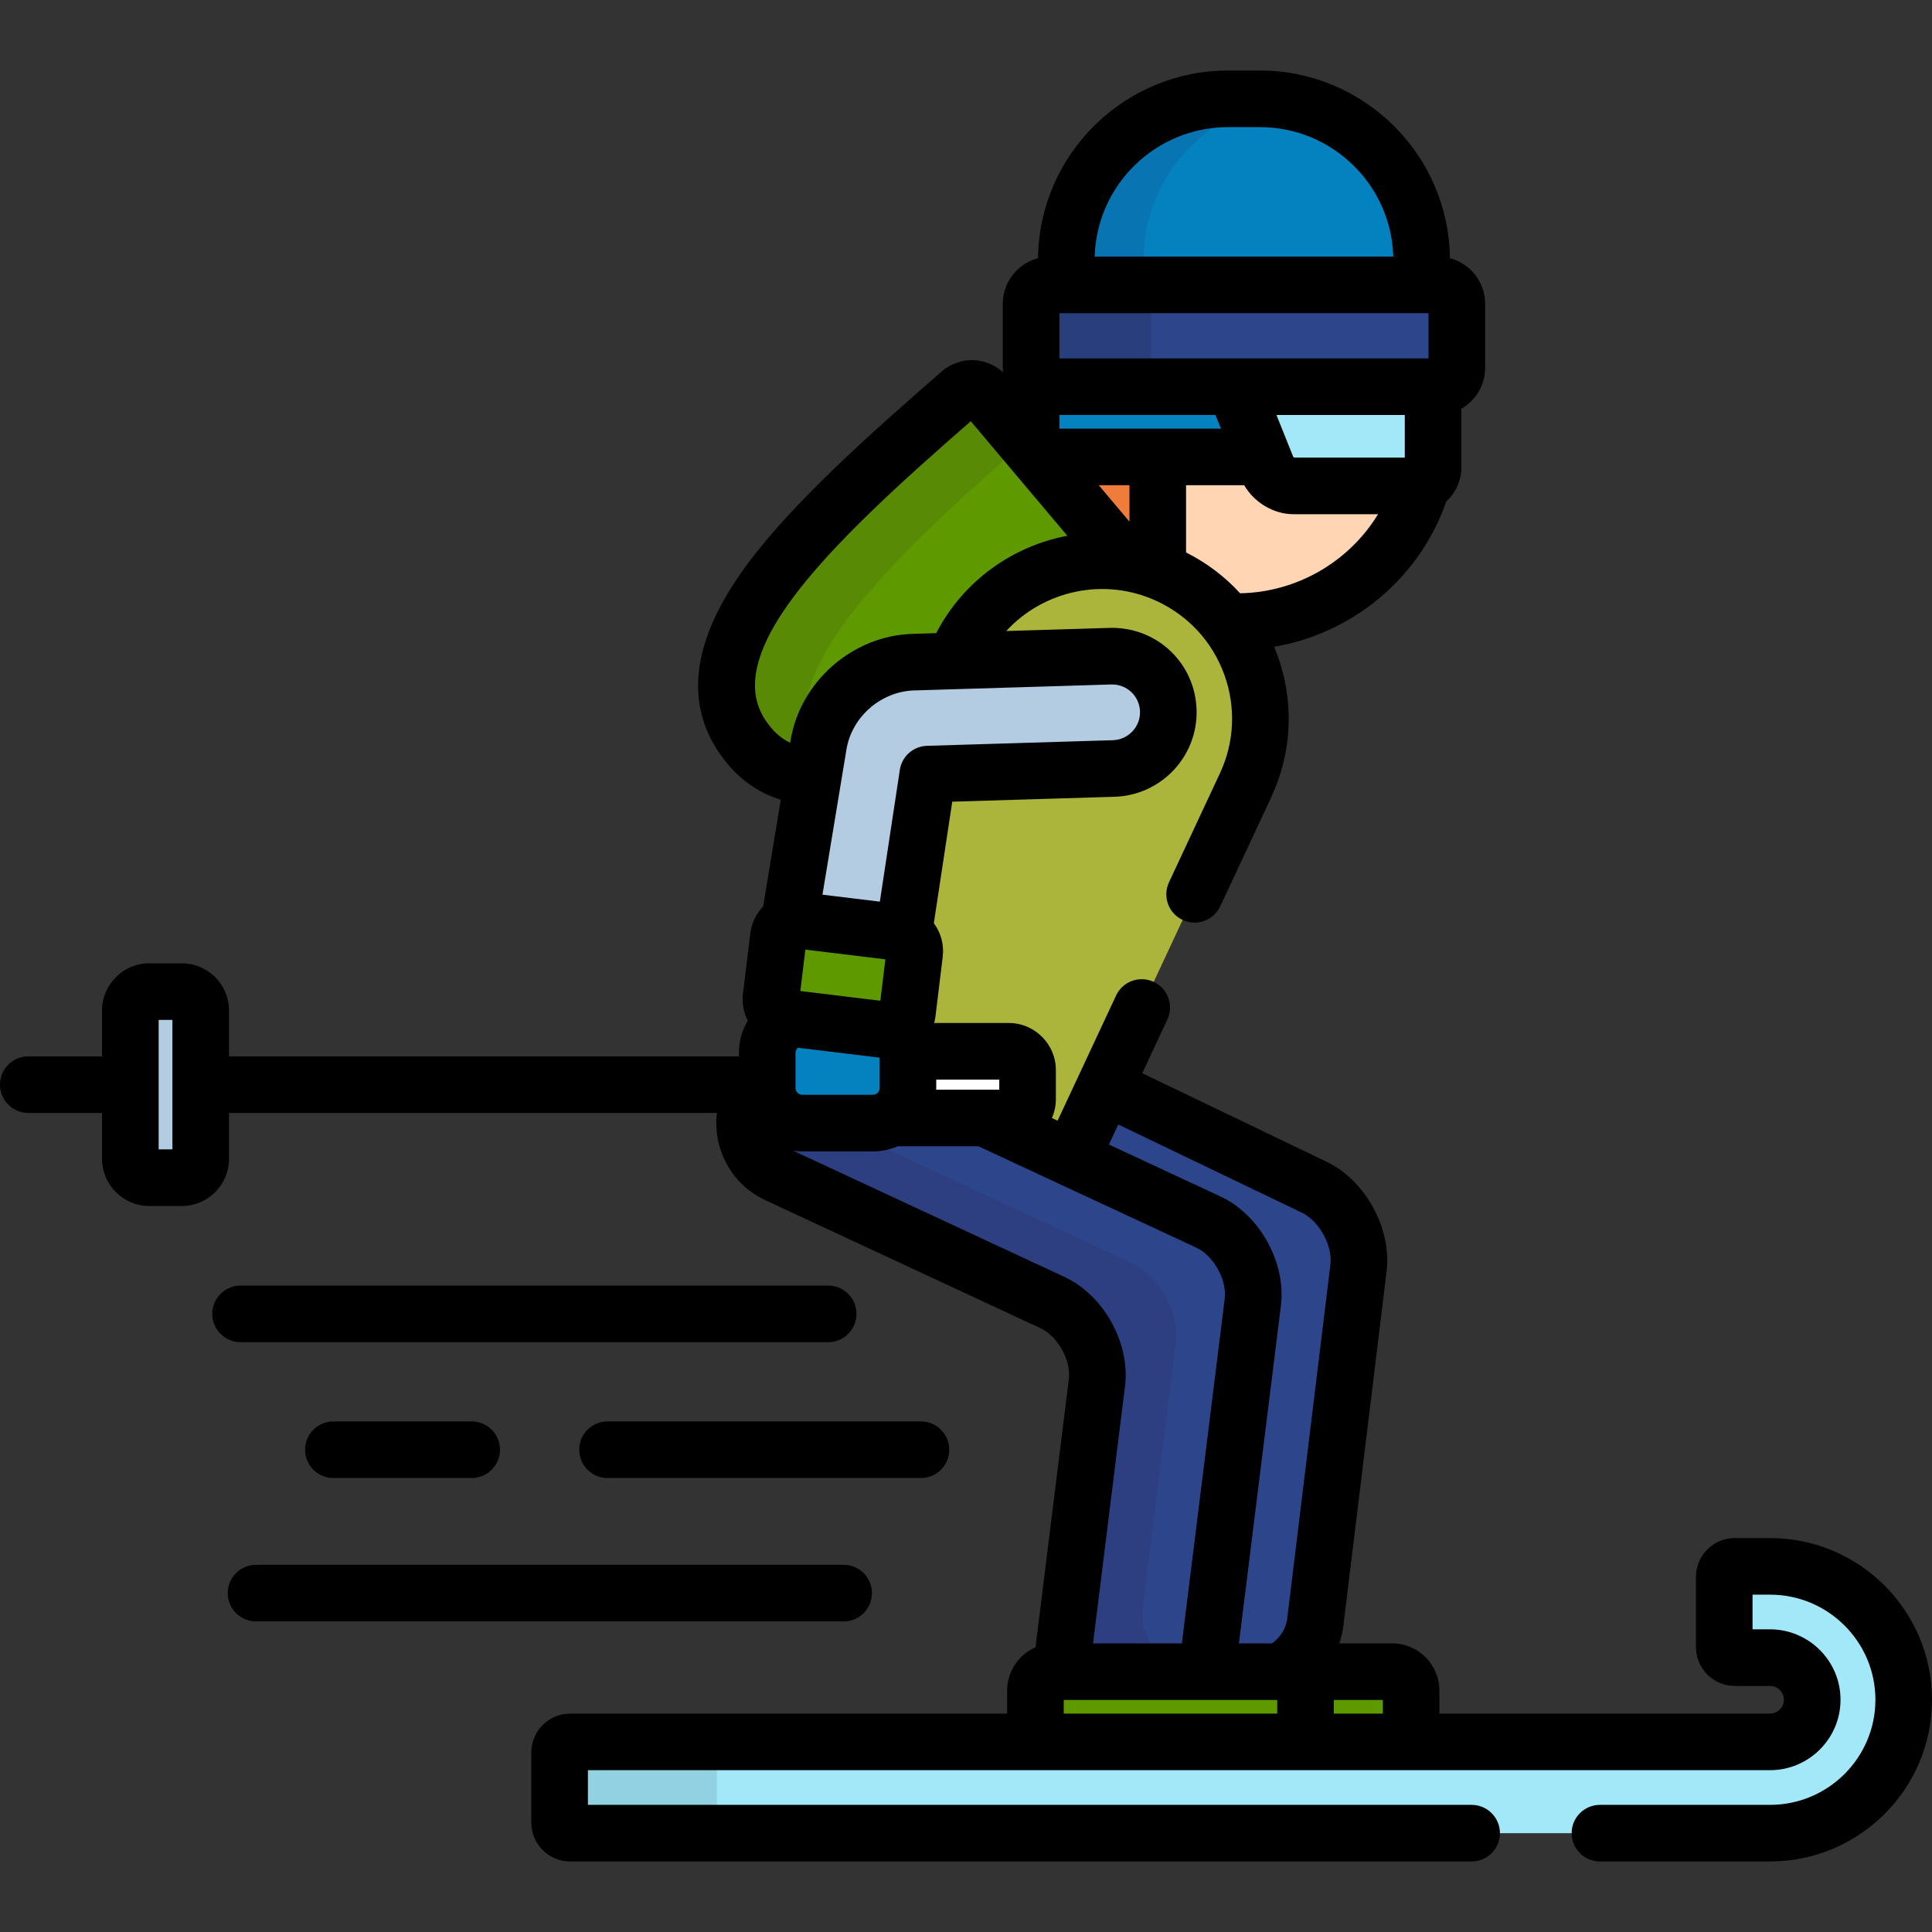 <?xml version="1.0" encoding="iso-8859-1"?>
<!-- Generator: Adobe Illustrator 19.0.0, SVG Export Plug-In . SVG Version: 6.00 Build 0)  -->
<svg version="1.1" id="Capa_1" xmlns="http://www.w3.org/2000/svg" xmlns:xlink="http://www.w3.org/1999/xlink" x="0px" y="0px"
	 viewBox="0 0 512 512" style="enable-background:new 0 0 512 512;" xml:space="preserve">
<rect x="0" y="0" width="512" height="512" fill="#333333" stroke="none"/>
<polygon style="fill:#0481BF;" points="275.052,121.091 334.653,121.091 327.193,102.482 273.25,102.482 273.25,118.954 "/>
<path style="fill:#FFD5B3;" d="M374.784,128.767H342.73c-2.75,0-5.837-2.089-6.86-4.641l-1.217-3.035h-57.326
	c0.171,1.163,0.393,2.316,0.644,3.462l20.714,24.571c3.748,0.602,7.476,1.712,11.087,3.392c6.202,2.886,11.355,7.098,15.299,12.133
	c20.24,1.111,40.062-9.916,49.152-29.368c1.074-2.298,1.955-4.637,2.662-6.996C376.244,128.586,375.536,128.767,374.784,128.767z"/>
<g>
	<path style="fill:#2D458A;" d="M348.313,314.635l-55.54-26.676l-8.874,18.989l36.362,16.918c7.48,3.48,12.767,13.026,11.749,21.214
		l-11.393,91.628c-0.28,2.253-1.071,4.385-2.223,6.304h20.802c4.932-2.545,8.677-7.438,9.359-13.028l11.462-93.965
		C361.017,327.829,355.75,318.206,348.313,314.635z"/>
	<path style="fill:#2D458A;" d="M320.26,323.866l-36.362-16.918l-0.001,0.001l-22.932-10.67H236.12c0.001,0,0.001-0.001,0.001-0.001
		c-1.41,0.855-3.06,1.357-4.832,1.357H212.64c-5.149,0-9.325-4.165-9.325-9.304v-5.939c-0.662,0.855-1.247,1.787-1.722,2.805
		l-2.87,6.141c-3.493,7.474-0.23,16.437,7.249,19.917l72.976,33.954c7.48,3.48,12.767,13.026,11.749,21.214l-8.739,70.285
		c-0.28,2.253-0.019,4.385,0.655,6.304h35.78c1.151-1.919,1.942-4.051,2.223-6.304l11.393-91.628
		C333.027,336.893,327.74,327.347,320.26,323.866z"/>
</g>
<path style="opacity:0.1;fill:#2F003A;enable-background:new    ;" d="M315.974,441.051c-8.25,0-14.167-6.698-13.149-14.886
	l8.739-70.285c1.018-8.188-4.269-17.733-11.749-21.214l-72.976-33.954c-1.666-0.775-3.109-1.834-4.329-3.076h-9.87
	c-5.149,0-9.325-4.165-9.325-9.304v-5.936c-0.661,0.854-1.247,1.784-1.722,2.802l-2.87,6.141c-3.493,7.474-0.23,16.437,7.249,19.917
	l72.976,33.954c7.48,3.48,12.767,13.026,11.749,21.214l-8.739,70.285c-0.28,2.253-0.019,4.385,0.655,6.304H318.4
	c0.379-0.632,0.724-1.284,1.018-1.961h-3.444V441.051z"/>
<path style="fill:#5E9900;" d="M368.956,443.012h-27.974c2.75,0,5,2.25,5,5v13.608h27.974v-13.608
	C373.956,445.262,371.706,443.012,368.956,443.012z"/>
<path style="fill:#F07C3C;" d="M298.685,149.124c2.735,0.439,5.458,1.156,8.133,2.164v-30.197h-29.492
	c0.171,1.163,0.393,2.316,0.644,3.462L298.685,149.124z"/>
<path style="fill:#5E9900;" d="M216.918,197.398c2.003-12.125,12.796-21.548,25.105-21.92l10.874-0.329l1.113-2.381
	c8.11-17.354,26.624-26.543,44.676-23.644l-37.541-44.529c-0.805-0.954-1.961-1.547-3.208-1.644c-0.12-0.009-0.24-0.014-0.36-0.014
	c-1.122,0-2.211,0.404-3.063,1.145c-19.189,16.684-38.898,34.288-50.523,50.002c-4.872,6.586-19.697,26.626-5.296,43.704
	c4.239,5.029,9.891,7.764,16.811,8.157L216.918,197.398z"/>
<path style="opacity:0.1;fill:#2F003A;enable-background:new    ;" d="M215.974,203.113c-8.538-15.887,4.091-32.982,8.518-38.967
	c10.948-14.799,29.066-31.275,47.169-47.079l-10.515-12.473c-0.805-0.954-1.961-1.547-3.208-1.644
	c-0.12-0.009-0.24-0.014-0.36-0.014c-1.122,0-2.211,0.404-3.063,1.145c-19.189,16.684-38.898,34.288-50.523,50.002
	c-4.872,6.586-19.697,26.626-5.296,43.704c4.239,5.029,9.891,7.764,16.811,8.157L215.974,203.113z"/>
<path style="fill:#ABB53C;" d="M309.772,152.516c-21.003-9.772-45.969-0.705-55.763,20.252l-1.113,2.381l41.349-1.25
	c8.236-0.249,15.115,6.211,15.364,14.429c0.247,8.22-6.224,15.081-14.461,15.33l-49.27,1.49l-6.42,42.367
	c1.941,0.876,3.199,2.925,2.928,5.144l-1.944,15.933c-0.205,1.676-1.232,3.057-2.624,3.8h0.001c1.629,1.594,2.663,3.781,2.774,6.211
	h26.726c2.75,0,5,2.25,5,5v7.678c0,2.75-2.25,5-5,5h-6.352l22.932,10.67l46.17-98.794
	C339.861,187.199,330.775,162.287,309.772,152.516z"/>
<path style="fill:#5E9900;" d="M345.982,461.62v-13.608c0-2.75-2.25-5-5-5h-61.58c-2.75,0-5,2.25-5,5v13.608H345.982z"/>
<path style="fill:#FFFFFF;" d="M267.318,278.602h-26.726c0.006,0.143,0.022,0.282,0.022,0.426v9.305
	c0,3.372-1.804,6.315-4.494,7.947h31.198c2.75,0,5-2.25,5-5v-7.678C272.318,280.852,270.068,278.602,267.318,278.602z"/>
<path style="fill:#B3CCE2;" d="M53.19,307.096c0,2.75-2.25,5-5,5h-8.649c-2.75,0-5-2.25-5-5v-39.311c0-2.75,2.25-5,5-5h8.649
	c2.75,0,5,2.25,5,5C53.19,267.785,53.19,307.096,53.19,307.096z"/>
<path style="fill:#0481BF;" d="M237.819,272.391c-0.875,0.468-1.892,0.689-2.946,0.561l-24.4-2.965
	c-4.102,0.977-7.157,4.648-7.157,9.041v9.305c0,5.139,4.175,9.304,9.325,9.304h18.649c5.15,0,9.324-4.165,9.324-9.304v-9.305
	C240.614,276.427,239.542,274.078,237.819,272.391z"/>
<path style="fill:#B3CCE2;" d="M294.245,173.898l-52.222,1.579c-12.309,0.372-23.102,9.795-25.105,21.92l-7.758,46.958
	c0.817-0.381,1.739-0.56,2.695-0.443l26.173,3.18c0.511,0.063,0.982,0.222,1.43,0.423l6.42-42.367l49.27-1.49
	c8.237-0.249,14.708-7.11,14.461-15.33C309.36,180.109,302.481,173.649,294.245,173.898z"/>
<path style="fill:#FFFFFF;" d="M208.7,269.772c-2.73-0.331-4.691-2.836-4.358-5.565l1.944-15.935
	c0.333-2.729,2.839-4.691,5.569-4.359l26.173,3.18c2.73,0.332,4.691,2.837,4.357,5.566l-1.944,15.933
	c-0.333,2.73-2.839,4.691-5.569,4.36L208.7,269.772z"/>
<path style="fill:#5E9900;" d="M208.7,269.772c-2.73-0.331-4.691-2.836-4.358-5.565l1.944-15.935
	c0.333-2.729,2.839-4.691,5.569-4.359l26.173,3.18c2.73,0.332,4.691,2.837,4.357,5.566l-1.944,15.933
	c-0.333,2.73-2.839,4.691-5.569,4.36L208.7,269.772z"/>
<path style="fill:#A2E8F9;" d="M327.193,102.482l8.677,21.644c1.023,2.552,4.11,4.641,6.86,4.641h32.054c2.75,0,5-2.25,5-5v-21.284
	L327.193,102.482L327.193,102.482z"/>
<path style="fill:#0481BF;" d="M376.753,75.501v-6.513c0-23.637-19.204-42.799-42.893-42.799h-8.392
	c-23.689,0-42.893,19.162-42.893,42.799v6.513H376.753z"/>
<path style="opacity:0.1;fill:#2F003A;enable-background:new    ;" d="M303,75.501v-6.513c0-21.599,16.037-39.451,36.877-42.371
	c-1.967-0.275-3.974-0.428-6.017-0.428h-8.392c-23.689,0-42.893,19.162-42.893,42.799v6.513H303z"/>
<path style="fill:#FFFFFF;" d="M386.078,97.482c0,2.75-2.25,5-5,5H278.25c-2.75,0-5-2.25-5-5V80.501c0-2.75,2.25-5,5-5h102.827
	c2.75,0,5,2.25,5,5v16.981H386.078z"/>
<path style="fill:#2D458A;" d="M386.078,97.482c0,2.75-2.25,5-5,5H278.25c-2.75,0-5-2.25-5-5V80.501c0-2.75,2.25-5,5-5h102.827
	c2.75,0,5,2.25,5,5v16.981H386.078z"/>
<g style="opacity:0.1;">
	<path d="M305,97.482V80.501c0-2.75,2.25-5,5-5h-31.75c-2.75,0-5,2.25-5,5v16.981c0,2.75,2.25,5,5,5H310
		C307.25,102.482,305,100.232,305,97.482z"/>
</g>
<path style="fill:#A2E8F9;" d="M151.099,485.81c-1.545,0-2.798-1.249-2.798-2.791v-18.608c0-1.542,1.253-2.791,2.798-2.791h317.968
	c6.17,0,11.189-5.009,11.189-11.165s-5.02-11.165-11.189-11.165h-9.324c-1.545,0-2.797-1.249-2.797-2.791v-18.608
	c0-1.542,1.253-2.791,2.797-2.791h9.324c19.538,0,35.434,15.86,35.434,35.355c0,19.495-15.896,35.355-35.434,35.355L151.099,485.81
	L151.099,485.81z"/>
<g style="opacity:0.1;">
	<path d="M190,483.02v-18.608c0-1.542,1.253-2.791,2.798-2.791h-41.699c-1.545,0-2.798,1.249-2.798,2.791v18.608
		c0,1.542,1.253,2.791,2.798,2.791h41.699C191.253,485.81,190,484.561,190,483.02z"/>
</g>
<path d="M231.076,422.19c0-4.143-3.358-7.5-7.5-7.5H67.854c-4.142,0-7.5,3.357-7.5,7.5c0,4.142,3.358,7.5,7.5,7.5h155.722
	C227.718,429.69,231.076,426.332,231.076,422.19z"/>
<path d="M88.343,376.69c-4.142,0-7.5,3.357-7.5,7.5c0,4.142,3.358,7.5,7.5,7.5H125c4.142,0,7.5-3.358,7.5-7.5
	c0-4.143-3.358-7.5-7.5-7.5H88.343z"/>
<path d="M153.5,384.19c0,4.142,3.358,7.5,7.5,7.5h83.066c4.142,0,7.5-3.358,7.5-7.5c0-4.143-3.358-7.5-7.5-7.5H161
	C156.858,376.69,153.5,380.047,153.5,384.19z"/>
<path d="M219.478,355.69c4.142,0,7.5-3.358,7.5-7.5c0-4.143-3.358-7.5-7.5-7.5H63.755c-4.142,0-7.5,3.357-7.5,7.5
	c0,4.142,3.358,7.5,7.5,7.5H219.478z"/>
<path d="M469.066,407.6h-9.324c-5.678,0-10.297,4.616-10.297,10.291v18.608c0,5.675,4.619,10.291,10.297,10.291h9.324
	c2.034,0,3.689,1.645,3.689,3.665c0,2.02-1.655,3.665-3.689,3.665h-87.61v-6.108c0-6.893-5.607-12.5-12.5-12.5h-14.009
	c0.498-1.484,0.859-3.028,1.054-4.62l11.462-93.965c1.384-11.345-5.602-24.106-15.903-29.053l-48.851-23.463l6.653-14.235
	c1.754-3.753,0.133-8.217-3.619-9.971c-3.753-1.754-8.217-0.134-9.97,3.619l-15.499,33.166l-1.51-0.703
	c0.674-1.534,1.055-3.227,1.055-5.008v-7.678c0-6.893-5.608-12.5-12.5-12.5h-19.747c0.134-0.522,0.248-1.054,0.315-1.603
	l1.944-15.932c0.389-3.186-0.453-6.331-2.354-8.91l4.879-32.202l43.018-1.302c12.353-0.373,22.102-10.714,21.731-23.054
	c-0.37-12.173-10.209-21.708-22.4-21.708c-0.229,0-0.457,0.003-0.687,0.011l-27.354,0.827c9.893-10.74,26.002-14.402,39.944-7.914
	c8.349,3.885,14.679,10.78,17.822,19.418c3.136,8.617,2.725,17.939-1.158,26.246l-13.481,28.845
	c-1.754,3.753-0.134,8.217,3.619,9.971c3.751,1.751,8.216,0.133,9.97-3.619l13.481-28.845c5.582-11.943,6.173-25.342,1.664-37.728
	c-0.271-0.743-0.56-1.477-0.862-2.201c18.753-3.198,35.164-15.422,43.355-32.947c0.848-1.814,1.586-3.66,2.239-5.525
	c2.469-2.285,4.026-5.542,4.026-9.163v-15.448c3.754-2.159,6.294-6.203,6.294-10.836V80.501c0-5.799-3.975-10.674-9.338-12.079
	c-0.307-27.475-22.783-49.732-50.379-49.732h-8.392c-27.596,0-50.072,22.258-50.378,49.732c-5.364,1.405-9.339,6.28-9.339,12.079
	v16.981c0,0.399,0.023,0.792,0.06,1.182c-1.996-1.831-4.583-2.98-7.326-3.192c-3.248-0.241-6.448,0.827-8.892,2.95
	c-19.503,16.956-39.553,34.876-51.632,51.203c-15.407,20.829-17.089,38.66-5,52.997c3.772,4.476,8.501,7.613,13.951,9.331
	l-4.67,28.27c-1.821,1.895-3.06,4.365-3.399,7.141l-1.944,15.935c-0.305,2.502,0.144,4.98,1.27,7.18
	c-1.493,2.505-2.352,5.428-2.352,8.55v0.913H60.69v-12.156c0-6.893-5.607-12.5-12.5-12.5h-8.649c-6.893,0-12.5,5.607-12.5,12.5
	v12.156H7.5c-4.142,0-7.5,3.358-7.5,7.5c0,4.143,3.358,7.5,7.5,7.5h19.541v12.155c0,6.893,5.607,12.5,12.5,12.5h8.649
	c6.893,0,12.5-5.607,12.5-12.5V294.94h129.305c-0.426,3.474-0.043,7.025,1.191,10.418c2.059,5.658,6.187,10.167,11.623,12.696
	l72.976,33.954c4.526,2.105,8.086,8.535,7.47,13.488l-8.739,70.286c-0.032,0.254-0.051,0.507-0.073,0.76
	c-4.431,1.924-7.541,6.338-7.541,11.469v6.108H151.099c-5.678,0-10.298,4.616-10.298,10.291v18.608
	c0,5.675,4.62,10.291,10.298,10.291H390c4.142,0,7.5-3.357,7.5-7.5c0-4.142-3.358-7.5-7.5-7.5H155.801v-9.19h313.266
	c10.306,0,18.689-8.373,18.689-18.665c0-10.292-8.384-18.665-18.689-18.665h-4.622v-9.19h4.622
	c15.403,0,27.934,12.496,27.934,27.855s-12.531,27.855-27.934,27.855H424c-4.142,0-7.5,3.358-7.5,7.5c0,4.143,3.358,7.5,7.5,7.5
	h45.066c23.674,0,42.934-19.225,42.934-42.855S492.74,407.6,469.066,407.6z M45.69,304.596h-3.649v-34.311h3.649V304.596z
	 M366.456,454.12h-12.974v-3.608h12.974V454.12z M345.066,321.396c4.539,2.18,8.117,8.717,7.507,13.715l-11.462,93.965
	c-0.309,2.535-1.884,4.888-4.009,6.436h-8.778l11.129-89.506c1.416-11.387-5.624-24.099-16.028-28.939l-29.55-13.749l2.484-5.316
	L345.066,321.396z M234.638,254.235l-1.339,10.97l-21.209-2.577l1.339-10.97L234.638,254.235z M210.816,279.027
	c0-0.548,0.254-1.034,0.646-1.365l21.652,2.631v8.039c0,0.994-0.818,1.804-1.824,1.804h-18.649c-1.006,0-1.825-0.81-1.825-1.804
	L210.816,279.027L210.816,279.027z M264.818,288.779h-16.726c0.004-0.15,0.023-0.296,0.023-0.447v-2.23h16.704v2.677H264.818z
	 M294.472,181.395l0.234-0.003c4.032,0,7.285,3.146,7.407,7.161c0.123,4.071-3.103,7.484-7.191,7.608l-49.27,1.49
	c-3.621,0.109-6.646,2.791-7.189,6.372l-5.292,34.923l-15.21-1.848l6.357-38.479c1.429-8.654,9.138-15.38,17.932-15.646
	L294.472,181.395z M280.75,113.591v-3.608h41.369l1.446,3.608H280.75z M378.578,94.982H280.75V83.001h97.827v11.981H378.578z
	 M338.28,109.982h34.003v11.284H342.98c-0.08-0.041-0.175-0.105-0.243-0.164L338.28,109.982z M299.319,128.591v9.648l-8.135-9.648
	H299.319z M328.643,157.225c-4.019-4.41-8.853-8.073-14.324-10.824v-17.81h15.411c2.597,4.532,7.785,7.676,13,7.676h22.468
	C357.492,148.923,343.653,156.956,328.643,157.225z M325.468,33.689h8.392c19.184,0,34.84,15.304,35.368,34.312H290.1
	C290.628,48.993,306.285,33.689,325.468,33.689z M204.428,192.953c-4.542-5.386-8.903-14.813,5.592-34.408
	c10.749-14.529,29.071-31.074,47.245-46.915l25.59,30.354c-14.481,2.753-27.541,11.891-34.743,25.807l-6.317,0.191
	c-15.826,0.478-29.702,12.599-32.278,28.193l-0.11,0.666C207.518,195.932,205.858,194.649,204.428,192.953z M282.113,338.409
	l-71.948-33.477c0.81,0.12,1.632,0.203,2.476,0.203h18.649c2.347,0,4.582-0.485,6.613-1.356h21.404l57.789,26.887
	c4.526,2.107,8.086,8.535,7.47,13.488l-11.359,91.357h-23.542l8.476-68.163C299.557,355.962,292.517,343.25,282.113,338.409z
	 M281.902,450.512h56.58v3.608h-56.58L281.902,450.512L281.902,450.512z"/>
<g>
</g>
<g>
</g>
<g>
</g>
<g>
</g>
<g>
</g>
<g>
</g>
<g>
</g>
<g>
</g>
<g>
</g>
<g>
</g>
<g>
</g>
<g>
</g>
<g>
</g>
<g>
</g>
<g>
</g>
</svg>
